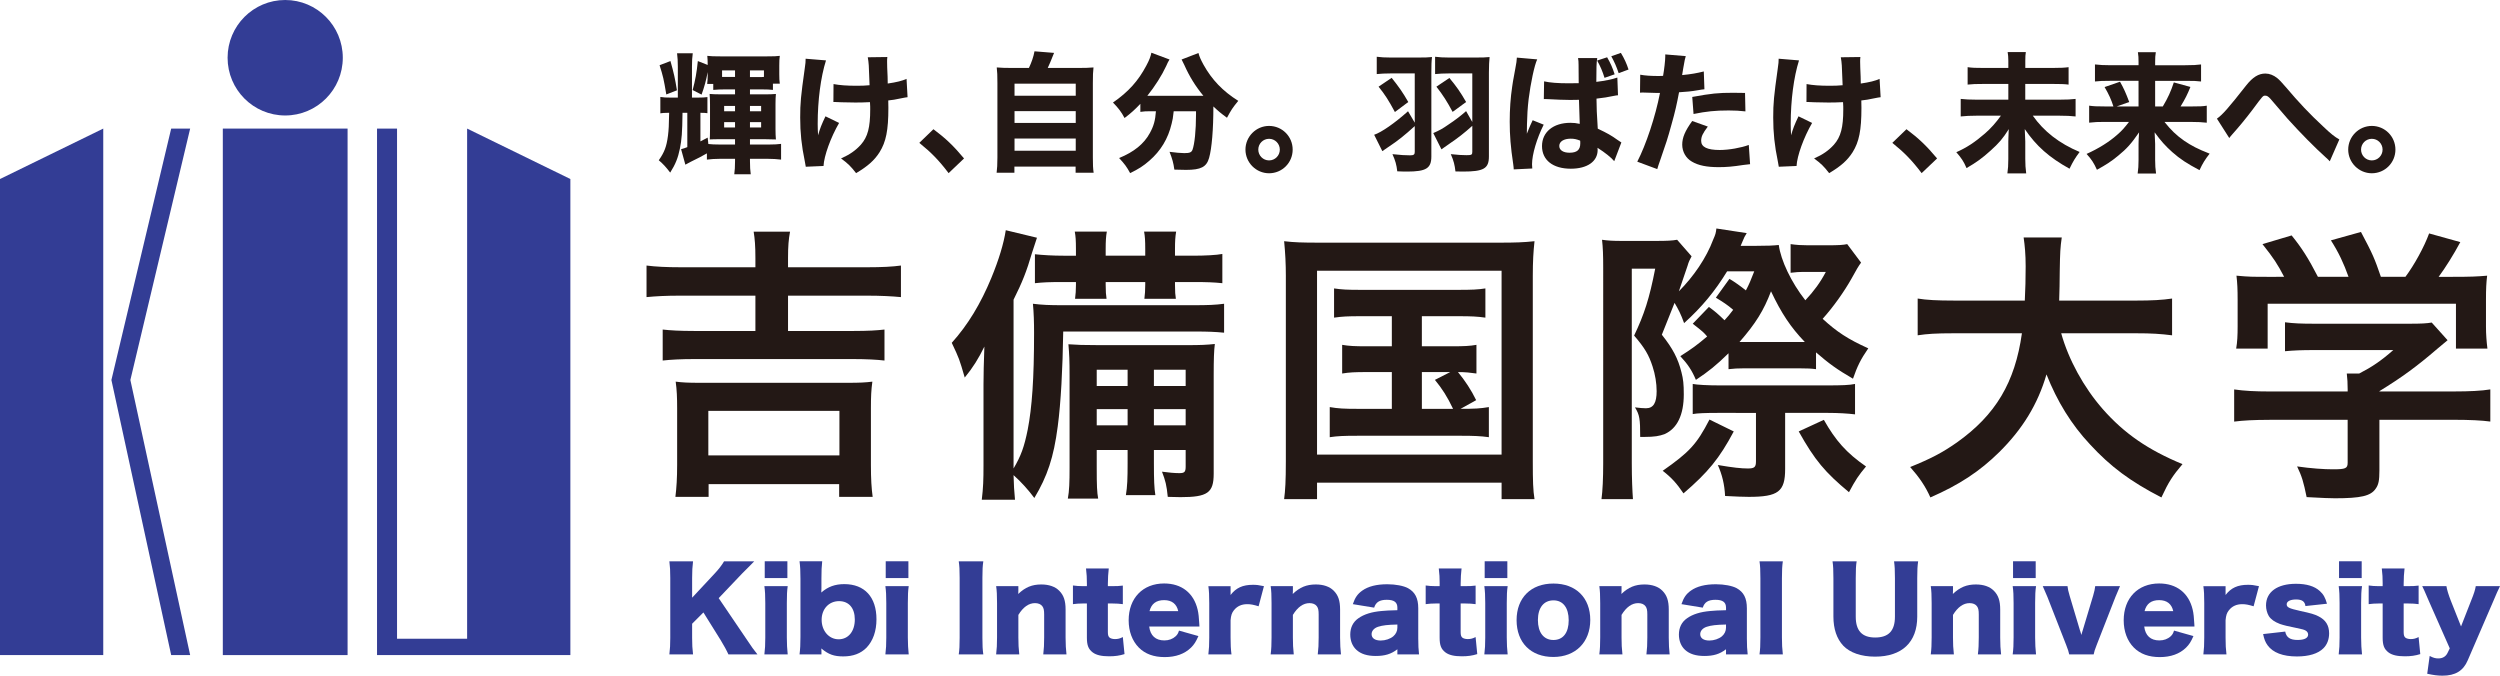 <?xml version="1.0" encoding="utf-8"?>
<!-- Generator: Adobe Illustrator 16.0.0, SVG Export Plug-In . SVG Version: 6.00 Build 0)  -->
<!DOCTYPE svg PUBLIC "-//W3C//DTD SVG 1.1//EN" "http://www.w3.org/Graphics/SVG/1.1/DTD/svg11.dtd">
<svg version="1.1" id="レイヤー_1" xmlns="http://www.w3.org/2000/svg" xmlns:xlink="http://www.w3.org/1999/xlink" x="0px"
	 y="0px" width="222px" height="60px" viewBox="0 0 222 60" style="enable-background:new 0 0 222 60;" xml:space="preserve">
<style type="text/css">
<![CDATA[
	.st0{fill:#231815;}
	.st1{fill:#333D95;}
]]>
</style>
<g>
	<polygon class="st1" points="0,15.897 0,58.171 9.169,58.171 9.169,11.418 	"/>
	<rect x="19.786" y="11.418" class="st1" width="11.079" height="46.754"/>
	<polygon class="st1" points="9.893,33.744 11.577,33.744 16.886,11.418 15.201,11.418 	"/>
	<polygon class="st1" points="9.893,33.744 11.577,33.744 16.886,58.172 15.201,58.172 	"/>
	<polygon class="st1" points="41.48,11.418 41.48,56.717 35.257,56.717 35.257,11.418 33.48,11.418 33.48,58.171 50.649,58.171 
		50.649,15.897 	"/>
	<g>
		<path class="st1" d="M30.44,5.127c0,2.832-2.29,5.127-5.115,5.127c-2.827,0-5.115-2.295-5.115-5.127
			C20.211,2.296,22.499,0,25.325,0C28.15,0.001,30.44,2.296,30.44,5.127"/>
		<path class="st0" d="M64.328,7.939c-0.289,0-0.668,0.012-0.991,0.045v-0.53h-0.54c0.033-0.254,0.045-0.461,0.045-0.75v-0.3
			c-0.138,0.738-0.3,1.327-0.542,1.997l-0.793-0.404c0.241-0.911,0.356-1.523,0.461-2.575l0.875,0.347
			c0-0.324-0.012-0.554-0.035-0.809c0.264,0.035,0.61,0.046,1.198,0.046h4.076c0.61,0,0.921-0.011,1.164-0.046
			C69.211,5.192,69.2,5.434,69.2,5.815v0.796c0,0.336,0.011,0.566,0.046,0.82h-0.61v0.553c-0.277-0.034-0.554-0.045-0.956-0.045
			h-1.083v0.44h1.37c0.403,0,0.656-0.014,0.933-0.035c-0.023,0.231-0.035,0.495-0.035,0.876v2.242c0,0.346,0.012,0.669,0.035,0.922
			c-0.404-0.01-0.61-0.021-0.933-0.021h-1.37v0.473h1.658c0.449,0,0.864-0.023,1.105-0.059v1.397
			c-0.368-0.046-0.748-0.069-1.116-0.069h-1.647v0.219c0,0.451,0.024,0.865,0.069,1.154h-1.463c0.046-0.289,0.068-0.716,0.068-1.154
			v-0.219h-1.393c-0.379,0-0.748,0.023-1.105,0.069v-0.555c-0.566,0.323-0.669,0.37-1.44,0.751
			c-0.138,0.079-0.265,0.138-0.473,0.254l-0.379-1.376c0.243-0.068,0.323-0.09,0.553-0.183v-3.049h-0.426
			c-0.023,1.778-0.07,2.366-0.232,3.176c-0.172,0.844-0.39,1.387-0.863,2.136c-0.357-0.474-0.622-0.763-1.013-1.097
			c0.495-0.705,0.69-1.201,0.817-2.183c0.068-0.565,0.081-0.876,0.104-2.032c-0.462,0.012-0.6,0.012-0.782,0.047V8.609
			c0.264,0.046,0.528,0.058,0.921,0.058h0.632V5.929c0-0.438-0.021-0.865-0.069-1.2h1.394c-0.047,0.312-0.07,0.729-0.07,1.189v2.748
			h0.531c0.392,0,0.599-0.012,0.841-0.046v1.431c-0.174-0.022-0.3-0.034-0.622-0.034v2.539c0.195-0.092,0.299-0.148,0.645-0.336
			l0.058,0.567c0.276,0.032,0.575,0.046,0.978,0.046h1.393V12.36h-1.324c-0.483,0-0.692,0.012-0.921,0.021
			c0.011-0.242,0.023-0.402,0.023-0.922V9.276c0-0.426-0.013-0.656-0.036-0.934c0.278,0.021,0.508,0.035,0.934,0.035h1.324v-0.44
			L64.328,7.939L64.328,7.939z M59.536,5.421c0.3,1.062,0.405,1.535,0.577,2.598l-0.945,0.369c-0.24-1.421-0.276-1.571-0.597-2.597
			L59.536,5.421z M65.271,6.402V6.253H64.12V6.83h1.151V6.402z M64.304,9.878h0.967V9.405h-0.967V9.878z M64.304,11.319h0.967
			v-0.471h-0.967V11.319z M67.839,6.253h-1.243v0.149v0.439h1.059l0.183-0.012L67.839,6.253L67.839,6.253z M66.597,9.878h0.991
			V9.405h-0.991V9.878z M66.597,11.319h0.991v-0.471h-0.991V11.319z"/>
		<path class="st0" d="M73.348,5.363c-0.471,1.5-0.737,3.556-0.737,5.636c0,0.299,0.013,0.727,0.036,1.014
			c0.149-0.554,0.311-0.968,0.655-1.684l1.21,0.588c-0.749,1.293-1.336,2.921-1.383,3.822l-1.576,0.068
			c-0.025-0.172-0.036-0.24-0.082-0.459c-0.299-1.445-0.414-2.555-0.414-3.916c0-1.271,0.056-1.882,0.403-4.343
			c0.068-0.46,0.08-0.599,0.08-0.875L73.348,5.363z M74.017,7.465c0.553,0.103,1.176,0.151,2.073,0.151
			c0.414,0,0.783-0.013,1.128-0.048C77.15,5.64,77.15,5.64,77.058,5.086l1.738-0.023c-0.022,0.198-0.022,0.266-0.022,0.417
			c0,0.139,0,0.139,0.01,0.531c0.023,0.381,0.023,0.381,0.035,0.797c0,0.252,0,0.358,0.011,0.61
			c0.783-0.114,1.291-0.241,1.671-0.415l0.091,1.628c-0.196,0.024-0.196,0.024-0.656,0.115c-0.46,0.094-0.611,0.128-1.059,0.173
			c0.011,0.22,0.011,0.44,0.011,0.659c0,1.987-0.207,3.015-0.782,3.937c-0.461,0.729-1.071,1.26-2.085,1.859
			c-0.484-0.623-0.714-0.844-1.336-1.305c0.783-0.346,1.3-0.715,1.762-1.225c0.61-0.693,0.828-1.523,0.828-3.14
			c0-0.196,0-0.288-0.022-0.634c-0.494,0.024-0.819,0.034-1.291,0.034c-0.448,0-0.828-0.011-1.243-0.023
			c-0.369-0.024-0.415-0.024-0.553-0.024h-0.161L74.017,7.465z"/>
		<path class="st0" d="M82.889,11.474c1.094,0.818,1.785,1.478,2.718,2.596l-1.371,1.305c-0.853-1.13-1.531-1.824-2.602-2.689
			L82.889,11.474z"/>
		<path class="st0" d="M91.367,6.035c0.242-0.509,0.415-1.017,0.496-1.479l1.739,0.14c-0.299,0.749-0.403,1.004-0.563,1.339h2.637
			c0.668,0,1.024-0.013,1.428-0.046c-0.046,0.38-0.058,0.691-0.058,1.396v6.604c0,0.658,0.013,0.957,0.069,1.35h-1.601v-0.542
			h-5.435v0.542H88.5c0.046-0.322,0.07-0.771,0.07-1.338V7.385c0-0.681-0.013-1.005-0.059-1.396c0.392,0.033,0.76,0.046,1.429,0.046
			H91.367z M90.09,8.504h5.436V7.43H90.09V8.504z M90.09,10.918h5.436V9.867H90.09V10.918z M90.09,13.388h5.436v-1.084H90.09V13.388
			z"/>
		<path class="st0" d="M102.138,9.878c-0.344,0-0.598,0.011-0.874,0.057V9.22c-0.472,0.495-0.806,0.809-1.405,1.26
			c-0.276-0.533-0.553-0.891-1.026-1.375c1.372-0.946,2.246-1.927,2.961-3.279c0.264-0.494,0.379-0.796,0.449-1.144l1.611,0.602
			c-0.115,0.184-0.172,0.289-0.3,0.588c-0.38,0.821-1.001,1.802-1.669,2.634h0.266h4.399h0.31c-0.701-0.844-1.243-1.722-1.693-2.737
			c-0.058-0.128-0.172-0.348-0.241-0.485l1.497-0.577c0.081,0.311,0.186,0.556,0.449,1.039c0.738,1.328,1.704,2.343,3.087,3.21
			c-0.519,0.634-0.622,0.796-1.002,1.501c-0.565-0.414-0.796-0.612-1.208-1.004c0,2.031-0.138,3.717-0.381,4.57
			c-0.23,0.808-0.726,1.062-2.05,1.062c-0.196,0-0.265,0-1.035-0.023c-0.081-0.6-0.173-0.924-0.427-1.58
			c0.506,0.068,1.015,0.115,1.303,0.115c0.495,0,0.645-0.068,0.737-0.301c0.183-0.498,0.311-1.709,0.311-3.128v-0.29h-1.982
			c-0.069,0.634-0.092,0.75-0.184,1.107c-0.312,1.328-0.968,2.412-1.981,3.289c-0.529,0.463-0.944,0.729-1.705,1.098
			c-0.288-0.543-0.495-0.82-0.978-1.338c1.324-0.542,2.211-1.26,2.729-2.217c0.345-0.623,0.484-1.131,0.541-1.938L102.138,9.878
			L102.138,9.878z"/>
		<path class="st0" d="M114.789,13.285c0,1.165-0.934,2.101-2.096,2.101c-1.152,0-2.096-0.947-2.096-2.101
			c0-1.154,0.944-2.103,2.096-2.103C113.855,11.183,114.789,12.12,114.789,13.285 M111.736,13.285c0,0.53,0.428,0.959,0.957,0.959
			s0.955-0.429,0.955-0.959s-0.426-0.959-0.955-0.959C112.163,12.326,111.736,12.753,111.736,13.285"/>
		<path class="st0" d="M125.629,6.519h-2.118c-0.519,0-0.911,0.024-1.256,0.059V5.04c0.334,0.047,0.749,0.071,1.302,0.071h2.221
			c0.738,0,1.096-0.012,1.384-0.046c-0.047,0.369-0.058,0.762-0.058,1.372v7.458c0,1.051-0.461,1.34-2.153,1.34
			c-0.185,0-0.357,0-0.874-0.022c-0.07-0.589-0.161-0.924-0.428-1.524c0.748,0.08,1.142,0.104,1.566,0.104
			c0.322,0,0.415-0.069,0.415-0.3v-2.297c-0.899,0.818-1.485,1.291-2.36,1.869c-0.312,0.207-0.369,0.252-0.519,0.357l-0.726-1.454
			c0.635-0.208,1.822-1.028,3.007-2.089l0.598,1.016L125.629,6.519L125.629,6.519z M123.579,6.912
			c0.655,0.82,1.002,1.317,1.476,2.147l-1.188,0.889c-0.552-1.027-0.863-1.523-1.45-2.251L123.579,6.912z M130.742,6.519h-2.049
			c-0.518,0-0.91,0.024-1.256,0.059V5.04c0.334,0.047,0.75,0.071,1.302,0.071h2.153c0.748,0,1.082-0.012,1.383-0.046
			c-0.034,0.357-0.06,0.773-0.06,1.372v7.458c0,1.074-0.461,1.34-2.313,1.34c-0.139,0-0.323,0-0.658-0.012
			c-0.069-0.589-0.149-0.924-0.413-1.535c0.631,0.069,1.036,0.092,1.381,0.092c0.461,0,0.528-0.035,0.528-0.288v-2.32
			c-0.699,0.634-1.299,1.097-2.049,1.604c-0.461,0.322-0.461,0.322-0.691,0.485l-0.725-1.444c0.529-0.23,0.818-0.381,1.358-0.762
			c0.656-0.438,1.072-0.762,1.556-1.188l0.551,0.97V6.519H130.742z M128.705,6.923c0.632,0.761,0.967,1.233,1.486,2.135
			l-1.199,0.878c-0.473-0.889-0.852-1.49-1.439-2.239L128.705,6.923z"/>
		<path class="st0" d="M136.505,5.272c-0.241,0.486-0.588,2.124-0.76,3.511c-0.091,0.75-0.138,1.558-0.149,2.241
			c0,0.218-0.012,0.666-0.012,0.853c0.254-0.624,0.333-0.832,0.518-1.201l0.979,0.394c-0.608,1.213-1.036,2.644-1.036,3.521
			c0,0.046,0.012,0.175,0.021,0.371l-1.646,0.079c-0.01-0.15-0.01-0.219-0.045-0.46c-0.23-1.536-0.312-2.552-0.312-3.787
			c0-1.087,0.071-2.113,0.22-3.105c0.047-0.348,0.047-0.348,0.276-1.594c0.094-0.473,0.127-0.728,0.139-0.981L136.505,5.272z
			 M137.116,7.224c0.506,0.115,1.21,0.172,2.153,0.172c0.321,0,0.529,0,0.92-0.01c0-0.855,0-0.855-0.012-1.628
			c0-0.22-0.012-0.463-0.046-0.602h1.705c-0.067,0.381-0.082,0.855-0.082,2.114c0.761-0.093,1.382-0.219,1.867-0.382l0.058,1.572
			c-0.139,0.011-0.162,0.011-0.449,0.069c-0.403,0.091-0.853,0.161-1.461,0.229c0.01,0.937,0.021,1.19,0.113,2.667
			c0.852,0.405,1.186,0.59,1.764,1.006c0.17,0.115,0.207,0.139,0.332,0.219l-0.634,1.662c-0.264-0.324-0.817-0.762-1.485-1.188
			c0.013,0.104,0.013,0.127,0.013,0.194c0,1.019-0.923,1.664-2.384,1.664c-1.59,0-2.557-0.764-2.557-2.01s1-2.066,2.521-2.066
			c0.312,0,0.507,0.024,0.83,0.093c-0.011-0.392-0.035-0.912-0.069-2.136c-0.333,0.012-0.529,0.012-0.783,0.012
			c-0.414,0-1.439-0.034-1.935-0.069c-0.185-0.012-0.185-0.012-0.334-0.012c-0.013,0-0.035,0-0.069,0.012L137.116,7.224z
			 M139.477,12.315c-0.61,0-1.014,0.252-1.014,0.645c0,0.37,0.346,0.602,0.909,0.602c0.668,0,0.956-0.256,0.956-0.834
			c0-0.103,0-0.242-0.014-0.242C139.982,12.358,139.787,12.315,139.477,12.315 M142.482,6.912c-0.174-0.566-0.369-1.027-0.656-1.536
			l0.886-0.289c0.3,0.519,0.483,0.924,0.668,1.512L142.482,6.912z M143.738,6.497c-0.184-0.556-0.381-1.006-0.656-1.501l0.852-0.301
			c0.301,0.497,0.508,0.946,0.68,1.479L143.738,6.497z"/>
		<path class="st0" d="M145.652,6.634c0.427,0.08,0.957,0.115,1.648,0.115c0.081,0,0.092,0,0.381-0.012
			c0.104-0.577,0.194-1.385,0.194-1.709V4.832l1.821,0.152c-0.082,0.275-0.082,0.275-0.231,1.118
			c-0.047,0.312-0.058,0.336-0.092,0.566c0.817-0.079,1.324-0.173,1.924-0.323l0.056,1.582c-0.217,0.022-0.217,0.022-0.631,0.093
			c-0.507,0.092-1.014,0.138-1.623,0.173c-0.186,0.992-0.347,1.732-0.67,2.863c-0.345,1.26-0.472,1.641-1.001,3.162
			c-0.114,0.324-0.208,0.59-0.264,0.799l-1.774-0.66c0.772-1.487,1.612-4.004,2.017-6.105h-0.324l-1.231-0.036
			c-0.082,0-0.115,0.012-0.22,0.012L145.652,6.634z M151.654,11.241c-0.463,0.613-0.59,0.89-0.59,1.271
			c0,0.542,0.533,0.808,1.648,0.808c0.807,0,1.912-0.197,2.58-0.449l0.116,1.709c-0.208,0.021-0.302,0.035-0.589,0.068
			c-0.955,0.149-1.529,0.195-2.198,0.195c-1.06,0-1.81-0.15-2.386-0.494c-0.528-0.302-0.853-0.878-0.853-1.5
			c0-0.625,0.242-1.214,0.888-2.104L151.654,11.241z M154.994,9.891c-0.555-0.058-0.889-0.082-1.486-0.082
			c-1.211,0-1.969,0.082-3.122,0.313l-0.114-1.513c1.715-0.312,2.291-0.37,3.627-0.37c0.287,0,0.334,0,1.06,0.014L154.994,9.891z"/>
		<path class="st0" d="M159.752,5.363c-0.47,1.5-0.736,3.556-0.736,5.636c0,0.299,0.012,0.727,0.035,1.014
			c0.149-0.554,0.311-0.968,0.656-1.684l1.209,0.588c-0.749,1.293-1.335,2.921-1.382,3.822l-1.577,0.068
			c-0.023-0.172-0.035-0.24-0.081-0.459c-0.299-1.445-0.414-2.555-0.414-3.916c0-1.271,0.058-1.882,0.403-4.343
			c0.068-0.46,0.08-0.599,0.08-0.875L159.752,5.363z M160.422,7.465c0.553,0.103,1.176,0.151,2.073,0.151
			c0.416,0,0.784-0.013,1.13-0.048c-0.07-1.928-0.07-1.928-0.162-2.482l1.739-0.023c-0.022,0.198-0.022,0.266-0.022,0.417
			c0,0.139,0,0.139,0.012,0.531c0.021,0.381,0.021,0.381,0.033,0.797c0,0.252,0,0.358,0.012,0.61
			c0.783-0.114,1.291-0.241,1.67-0.415l0.093,1.628c-0.196,0.024-0.196,0.024-0.657,0.115c-0.46,0.094-0.609,0.128-1.059,0.173
			c0.011,0.22,0.011,0.44,0.011,0.659c0,1.987-0.207,3.015-0.782,3.937c-0.462,0.729-1.07,1.26-2.086,1.859
			c-0.482-0.623-0.713-0.844-1.335-1.305c0.783-0.346,1.302-0.715,1.763-1.225c0.609-0.693,0.828-1.523,0.828-3.14
			c0-0.196,0-0.288-0.022-0.634c-0.494,0.024-0.817,0.034-1.29,0.034c-0.449,0-0.829-0.011-1.244-0.023
			c-0.368-0.024-0.415-0.024-0.552-0.024h-0.162L160.422,7.465z"/>
		<path class="st0" d="M169.294,11.474c1.093,0.818,1.784,1.478,2.72,2.596l-1.373,1.305c-0.853-1.13-1.531-1.824-2.603-2.689
			L169.294,11.474z"/>
		<path class="st0" d="M182.252,6.034c0.727,0,1.105-0.022,1.439-0.069v1.547c-0.347-0.046-0.727-0.058-1.418-0.058h-2.43v1.397
			h3.03c0.668,0,1.048-0.022,1.44-0.068v1.558c-0.393-0.047-0.854-0.068-1.44-0.068h-2.36c0.99,1.408,2.348,2.459,4.157,3.222
			c-0.403,0.543-0.565,0.808-0.897,1.487c-1.807-1.004-2.947-2.008-3.974-3.52c0.024,0.656,0.046,1.025,0.046,1.107v1.535
			c0,0.463,0.023,0.877,0.081,1.293h-1.67c0.058-0.379,0.082-0.75,0.082-1.28V12.56c0-0.07,0-0.197,0.011-0.382
			c0-0.069,0-0.163,0.01-0.255c0-0.208,0.013-0.264,0.024-0.46c-0.542,0.854-0.866,1.235-1.637,1.927
			c-0.713,0.647-1.254,1.039-2.118,1.536c-0.253-0.59-0.461-0.901-0.908-1.409c0.932-0.416,1.635-0.877,2.543-1.662
			c0.508-0.438,0.981-0.971,1.418-1.582h-2.152c-0.588,0-0.969,0.021-1.418,0.068V8.783c0.438,0.046,0.771,0.068,1.418,0.068h2.811
			V7.454h-2.167c-0.714,0-1.048,0.012-1.448,0.058V5.965c0.39,0.058,0.713,0.069,1.426,0.069h2.189V5.389
			c0-0.325-0.023-0.52-0.06-0.763h1.614c-0.037,0.243-0.047,0.393-0.047,0.774v0.634H182.252z"/>
		<path class="st0" d="M186.921,10.825c-0.601,0-0.944,0.012-1.405,0.068V9.383c0.392,0.057,0.691,0.069,1.395,0.069h0.76
			c-0.186-0.59-0.427-1.12-0.784-1.721l1.37-0.474c0.335,0.589,0.53,1.029,0.817,1.801l-1.105,0.393h1.933V7.178h-2.565
			c-0.589,0-0.91,0.011-1.304,0.058V5.722c0.414,0.047,0.783,0.07,1.395,0.07h2.475v-0.3c0-0.347-0.01-0.555-0.057-0.854h1.59
			c-0.047,0.276-0.059,0.496-0.059,0.867v0.288h2.673c0.666,0,1.058-0.023,1.404-0.07v1.514c-0.356-0.047-0.681-0.058-1.302-0.058
			h-2.776v2.274h0.681c0.461-0.774,0.713-1.328,0.979-2.136l1.473,0.404c-0.264,0.659-0.459,1.05-0.874,1.732h0.979
			c0.703,0,1.025-0.011,1.348-0.069v1.512c-0.402-0.047-0.816-0.069-1.417-0.069h-2.338c0.553,0.704,1.06,1.19,1.737,1.664
			c0.66,0.448,1.211,0.739,2.271,1.153c-0.404,0.521-0.611,0.842-0.898,1.465c-1.117-0.588-1.728-0.99-2.42-1.603
			c-0.609-0.544-1.013-0.994-1.565-1.755c0.013,0.323,0.035,0.671,0.045,1.027v1.432c0,0.439,0.024,0.795,0.081,1.201h-1.634
			c0.057-0.381,0.079-0.717,0.079-1.201V12.8c0-0.184,0.013-0.633,0.048-1.049c-0.681,0.992-1.095,1.454-1.845,2.066
			c-0.574,0.483-1.094,0.819-1.898,1.26c-0.275-0.613-0.482-0.926-0.92-1.409c1.058-0.474,2.003-1.063,2.717-1.697
			c0.391-0.335,0.68-0.659,1.048-1.144h-2.13L186.921,10.825L186.921,10.825z"/>
		<path class="st0" d="M196.863,10.537c0.518-0.37,1.002-0.924,2.602-2.956c0.575-0.726,1.094-1.05,1.694-1.05
			c0.368,0,0.726,0.138,1.059,0.404c0.173,0.138,0.427,0.403,0.75,0.785c1.185,1.398,2.108,2.379,3.339,3.521
			c0.668,0.637,1.016,0.912,1.426,1.142l-0.85,1.94c-0.128-0.139-0.173-0.186-0.381-0.37c-0.956-0.854-2.234-2.158-3.352-3.394
			c-0.254-0.289-0.254-0.289-1.035-1.202c-0.129-0.149-0.129-0.149-0.485-0.566c-0.207-0.228-0.321-0.298-0.481-0.298
			c-0.198,0-0.198,0-1.131,1.258c-0.539,0.715-1.174,1.489-1.773,2.158c-0.137,0.151-0.172,0.196-0.287,0.347L196.863,10.537z"/>
		<path class="st0" d="M212.714,13.285c0,1.165-0.934,2.101-2.096,2.101c-1.152,0-2.097-0.947-2.097-2.101
			c0-1.154,0.943-2.103,2.097-2.103C211.781,11.183,212.714,12.12,212.714,13.285 M209.662,13.285c0,0.53,0.426,0.959,0.956,0.959
			s0.955-0.429,0.955-0.959s-0.425-0.959-0.955-0.959S209.662,12.753,209.662,13.285"/>
		<path class="st0" d="M67.08,22.912c0-1.079-0.052-1.696-0.155-2.341h3.231c-0.128,0.695-0.179,1.285-0.179,2.341v0.821h7.001
			c1.359,0,2.282-0.051,3.025-0.153v2.803c-0.819-0.078-1.796-0.129-3.025-0.129h-7.001v3.136h5.821
			c1.283,0,2.103-0.051,2.744-0.127v2.752c-0.667-0.08-1.641-0.13-2.744-0.13H61.617c-1.154,0-2.051,0.05-2.77,0.13v-2.752
			c0.667,0.076,1.513,0.127,2.77,0.127h5.463v-3.136h-6.643c-1.358,0-2.206,0.052-3.025,0.129V23.58
			c0.794,0.103,1.77,0.153,3.051,0.153h6.617V22.912z M59.976,44.121c0.102-0.824,0.154-1.698,0.154-2.828v-5.038
			c0-0.952-0.027-1.62-0.129-2.365c0.588,0.076,1.103,0.103,2.128,0.103h13.182c1.026,0,1.539-0.026,2.155-0.103
			c-0.103,0.745-0.129,1.338-0.129,2.365v5.038c0,1.233,0.052,2.082,0.155,2.828h-2.975V42.99H62.924v1.131H59.976z M62.9,40.442
			h11.641v-3.957H62.9V40.442z"/>
		<path class="st0" d="M94.414,29.44c-0.052,3.343-0.205,6.299-0.488,8.432c-0.359,2.752-0.923,4.424-2.077,6.35
			c-0.511-0.693-1.153-1.414-1.846-2.031c0.026,0.951,0.051,1.338,0.129,2.185h-2.95c0.129-1.08,0.153-1.748,0.153-3.06v-7.172
			c0-0.977,0.026-1.85,0.078-3.367c-0.513,1.054-1.025,1.877-1.744,2.75c-0.487-1.67-0.487-1.67-1.153-3.084
			c1.435-1.594,2.565-3.469,3.513-5.758c0.668-1.621,1.103-3.061,1.284-4.242l2.769,0.668c-0.129,0.387-0.258,0.798-0.438,1.336
			c-0.486,1.673-0.871,2.623-1.64,4.166v14.988c0.667-1.13,0.95-1.928,1.256-3.445c0.384-1.979,0.565-4.524,0.565-8.588
			c0-0.975-0.024-1.773-0.102-2.594c0.821,0.103,1.436,0.129,2.693,0.129h11.488c1.41,0,2.026-0.026,2.795-0.129v2.57
			c-0.744-0.077-1.512-0.104-2.487-0.104H94.414L94.414,29.44z M95.543,22.112c0-0.771-0.026-1.131-0.103-1.543h2.847
			c-0.077,0.412-0.103,0.85-0.103,1.543v0.594h3.513v-0.594c0-0.771-0.026-1.131-0.102-1.543h2.846
			c-0.076,0.438-0.102,0.85-0.102,1.543v0.594h1.616c1.051,0,2.076-0.053,2.589-0.154v2.596c-0.743-0.078-1.359-0.103-2.589-0.103
			h-1.616v0.256c0,0.617,0.026,0.901,0.078,1.235h-2.796c0.05-0.387,0.076-0.771,0.076-1.26v-0.23h-3.513v0.23
			c0,0.642,0.027,0.898,0.078,1.26h-2.797c0.053-0.412,0.079-0.771,0.079-1.235v-0.256h-1.078c-1.358,0-1.821,0.024-2.565,0.103
			v-2.571c0.719,0.077,1.591,0.13,2.565,0.13h1.078L95.543,22.112L95.543,22.112z M97.389,39.956v1.543
			c0,1.671,0.025,2.186,0.128,2.777h-2.693c0.129-0.695,0.154-1.441,0.154-2.777v-8.124c0-1.39-0.026-1.931-0.103-2.804
			c0.769,0.053,1.282,0.078,2.719,0.078h7.796c1.23,0,1.769-0.025,2.487-0.103c-0.076,0.593-0.101,1.363-0.101,2.751v8.768
			c0,1.694-0.539,2.082-2.95,2.082c-0.205,0-0.205,0-1.128-0.025c-0.102-1.03-0.206-1.439-0.513-2.236
			c0.589,0.077,1.103,0.129,1.538,0.129c0.462,0,0.564-0.103,0.564-0.591v-1.466h-2.82v1.184c0,1.49,0.027,2.184,0.129,2.827h-2.617
			c0.129-0.771,0.153-1.491,0.153-2.827v-1.184h-2.743V39.956L97.389,39.956z M100.132,32.834h-2.743v1.44h2.743V32.834z
			 M100.132,36.33h-2.743v1.44h2.743V36.33z M105.287,32.834h-2.82v1.44h2.82V32.834z M105.287,36.33h-2.82v1.44h2.82V36.33z"/>
		<path class="st0" d="M114.184,24.528c0-1.104-0.051-2.055-0.153-3.109c0.845,0.104,1.643,0.129,3.026,0.129h16.182
			c1.257,0,2.078-0.025,3.025-0.129c-0.102,0.951-0.152,1.801-0.152,3.084v16.505c0,1.697,0.024,2.521,0.152,3.315h-2.923v-1.465
			h-16.388v1.465h-2.923c0.103-0.77,0.153-1.619,0.153-3.342V24.528z M116.953,40.368h16.387V24.042h-16.387V40.368L116.953,40.368z
			 M120.798,28.079c-1.126,0-1.614,0.025-2.333,0.128v-2.595c0.694,0.102,1.18,0.127,2.333,0.127h8.722
			c1.153,0,1.744-0.025,2.383-0.127v2.595c-0.719-0.103-1.229-0.128-2.383-0.128h-3.259v2.672h2.642
			c1.129,0,1.615-0.025,2.205-0.129v2.546c-0.539-0.076-0.973-0.128-1.64-0.128c0.613,0.745,1.179,1.594,1.614,2.494l-1.385,0.771
			c1.258,0,1.744-0.027,2.514-0.156v2.674c-0.718-0.104-1.411-0.127-2.409-0.127h-9.284c-1.18,0-1.744,0.023-2.437,0.127v-2.674
			c0.743,0.129,1.282,0.156,2.437,0.156h3.077V33.04h-2.206c-1.076,0-1.563,0.023-2.205,0.128v-2.546
			c0.615,0.104,1.077,0.129,2.205,0.129h2.206V28.08L120.798,28.079L120.798,28.079z M126.262,36.306h2.77
			c-0.512-1.08-0.975-1.8-1.613-2.572l1.357-0.693h-2.514V36.306z"/>
		<path class="st0" d="M151.752,27.255c0.589,0.438,0.77,0.591,1.385,1.184c0.307-0.334,0.437-0.49,0.77-0.928
			c-0.538-0.461-0.872-0.668-1.538-1.078l1.205-1.672c0.513,0.309,0.946,0.617,1.461,1.027c0.309-0.59,0.411-0.846,0.743-1.696
			h-2.409c-1.103,1.798-2.232,3.162-3.821,4.601c-0.283-0.797-0.513-1.233-0.847-1.799l-1.13,2.828
			c0.976,1.234,1.436,2.108,1.744,3.342c0.155,0.592,0.205,1.055,0.205,1.955c0,1.825-0.59,3.032-1.691,3.522
			c-0.463,0.179-0.926,0.257-1.796,0.257h-0.384c0-1.619-0.053-1.953-0.463-2.623c0.488,0.053,0.693,0.078,0.976,0.078
			c0.666,0,0.948-0.488,0.948-1.518c0-0.693-0.129-1.491-0.36-2.187c-0.333-1.028-0.69-1.646-1.64-2.75
			c0.896-1.877,1.357-3.291,1.871-5.938h-2.078v17.276c0,1.363,0.051,2.468,0.103,3.188h-2.794c0.102-0.746,0.152-1.876,0.152-3.188
			V23.785c0-1.156-0.024-1.775-0.103-2.494c0.513,0.078,1,0.103,1.718,0.103h3.104c0.924,0,1.41-0.024,1.846-0.103l1.284,1.468
			c-0.18,0.333-0.256,0.488-0.36,0.848c-0.154,0.461-0.486,1.412-0.77,2.262c1.307-1.311,2.438-2.956,3.053-4.602
			c0.204-0.463,0.231-0.565,0.28-0.978l2.694,0.412c-0.205,0.333-0.205,0.333-0.387,0.771c-0.025,0.051-0.025,0.051-0.152,0.36
			h1.281c1.129,0,1.615-0.027,2.104-0.078c0.18,1.363,1.104,3.317,2.359,4.911c0.77-0.823,1.334-1.594,1.819-2.52h-2.026
			c-0.306,0-0.666,0.023-1.102,0.078v-2.546c0.512,0.077,1,0.104,1.539,0.104h1.768c0.898,0,1.385-0.026,1.719-0.104l1.231,1.644
			c-0.231,0.31-0.411,0.619-0.847,1.416c-0.666,1.182-1.616,2.519-2.564,3.574c1.258,1.155,2.23,1.799,4.051,2.621
			c-0.69,1.002-0.974,1.594-1.358,2.698c-1.41-0.821-2.129-1.336-3.282-2.339v1.492c-0.386-0.053-0.744-0.077-1.564-0.077h-4.771
			c-0.564,0-1,0.024-1.435,0.077V31.37c-1.103,1.079-1.743,1.593-2.897,2.363c-0.357-0.849-0.718-1.387-1.384-2.106
			c1.05-0.669,1.437-0.951,2.384-1.748c-0.307-0.36-0.385-0.437-1.281-1.132L151.752,27.255z M153.957,38.312
			c-1.283,2.414-2.283,3.623-4.463,5.5c-0.614-0.9-1.053-1.389-1.846-2.006c2.386-1.67,3.024-2.365,4.154-4.55L153.957,38.312z
			 M152.57,36.665c-1.075,0-1.87,0.027-2.256,0.104v-2.674c0.386,0.077,1.36,0.129,2.386,0.129h9.59c1.231,0,1.95-0.025,2.437-0.129
			v2.7c-0.642-0.078-1.487-0.13-2.41-0.13h-3.797v4.986c0,2.007-0.613,2.47-3.229,2.47c-0.437,0-1.154-0.027-2.103-0.078
			c-0.052-1.028-0.258-1.876-0.643-2.75c1.361,0.231,2.078,0.308,2.668,0.308s0.717-0.127,0.717-0.641v-4.294L152.57,36.665
			L152.57,36.665z M160.266,30.367c-1.257-1.312-2.078-2.548-3-4.499c-0.643,1.695-1.358,2.853-2.796,4.499h0.616h4.641H160.266z
			 M161.958,37.282c1.05,1.851,1.999,2.931,3.745,4.14c-0.667,0.796-0.926,1.183-1.514,2.286c-2.129-1.773-3.025-2.828-4.463-5.396
			L161.958,37.282z"/>
		<path class="st0" d="M183.035,29.595c0.641,2.314,2,4.809,3.693,6.735c1.897,2.159,4.027,3.626,7.078,4.885
			c-0.871,1.029-1.23,1.569-1.873,2.957c-2.742-1.413-4.513-2.726-6.334-4.704c-1.666-1.773-2.923-3.83-3.871-6.222
			c-0.769,2.647-2.129,4.858-4.182,6.889c-1.742,1.724-3.589,2.933-6.129,4.036c-0.434-0.977-0.973-1.773-1.794-2.699
			c1.845-0.744,2.872-1.285,4.153-2.184c3.436-2.442,5.156-5.323,5.771-9.693h-6.052c-1.616,0-2.361,0.053-3.205,0.18v-3.264
			c0.795,0.129,1.718,0.18,3.23,0.18h6.283c0.051-1.285,0.076-1.696,0.076-3.033c0-1.08-0.076-1.853-0.18-2.571h3.385
			c-0.127,0.899-0.152,1.285-0.179,3.008c0,1.056-0.026,1.646-0.05,2.597h6.795c1.461,0,2.359-0.053,3.231-0.181v3.265
			c-1.026-0.129-1.795-0.181-3.206-0.181L183.035,29.595L183.035,29.595z"/>
		<path class="st0" d="M201.523,37.282c-1.334,0-2.334,0.052-3.129,0.156v-2.857c0.871,0.129,1.897,0.181,3.103,0.181h6.976v-0.181
			c0-0.512-0.024-0.975-0.078-1.413h1.104c1.104-0.565,1.947-1.13,3.025-2.082h-7.051c-1.052,0-1.744,0.026-2.565,0.101v-2.569
			c0.77,0.103,1.487,0.128,2.59,0.128h8.489c1,0,1.488-0.025,1.949-0.104l1.409,1.569c-0.436,0.358-0.436,0.358-0.922,0.771
			c-1.821,1.566-3.129,2.521-5.131,3.752v0.026h6.694c1.257,0,2.385-0.052,3.154-0.181v2.855c-0.742-0.104-1.846-0.156-3.18-0.156
			h-6.669v4.5c0,0.897-0.076,1.26-0.333,1.619c-0.436,0.644-1.307,0.85-3.617,0.85c-0.332,0-1.178-0.025-2.512-0.104
			c-0.281-1.361-0.409-1.802-0.846-2.725c1.231,0.18,2.386,0.256,3.181,0.256c1.129,0,1.308-0.076,1.308-0.591V37.28h-6.949V37.282z
			 M202.831,24.582c-0.589-1.131-0.923-1.646-1.924-2.904l2.59-0.772c0.897,1.105,1.487,2.031,2.334,3.676h2.718
			c-0.435-1.209-0.846-2.107-1.564-3.239l2.668-0.745c1.052,1.979,1.203,2.34,1.769,3.985h2.179
			c0.771-1.029,1.666-2.647,2.104-3.854l2.77,0.771c-0.59,1.104-1.334,2.288-1.924,3.084h1.153c1.743,0,2.231-0.026,3.153-0.103
			c-0.076,0.642-0.103,1.155-0.103,2.133v2.392c0,0.692,0.052,1.336,0.129,1.953h-2.795v-3.985h-16.721v3.985h-2.796
			c0.104-0.591,0.13-1.183,0.13-1.981v-2.363c0-0.926-0.026-1.467-0.103-2.135c1.154,0.104,1.308,0.104,3.025,0.104L202.831,24.582
			L202.831,24.582z"/>
		<path class="st1" d="M66.212,56.642c0.584,0.875,0.714,1.053,1.051,1.471h-2.578c-0.139-0.318-0.426-0.844-0.685-1.262
			l-1.537-2.466l-1.002,1.003v1.254c0,0.615,0.022,0.942,0.081,1.471H59.44c0.06-0.506,0.08-0.875,0.08-1.471v-5.326
			c0-0.605-0.02-0.994-0.08-1.471h2.102c-0.059,0.516-0.081,0.844-0.081,1.471v1.759l1.974-2.116
			c0.386-0.409,0.644-0.745,0.863-1.113h2.676c-0.179,0.178-0.248,0.258-0.387,0.396c-0.516,0.516-0.516,0.516-0.695,0.695
			l-2.072,2.178L66.212,56.642z"/>
		<path class="st1" d="M69.948,52.051c-0.058,0.407-0.077,0.804-0.077,1.498v3.062c0,0.537,0.028,1.074,0.077,1.5h-2.071
			c0.059-0.486,0.08-0.863,0.08-1.5v-3.062c0-0.646-0.02-1.052-0.08-1.498H69.948z M69.92,51.334h-2.012v-1.491h2.012V51.334z"/>
		<path class="st1" d="M70.999,58.11c0.06-0.477,0.081-0.893,0.081-1.56v-5.147c0-0.726-0.021-1.082-0.081-1.56h2.012
			c-0.049,0.478-0.068,0.835-0.068,1.56v0.836c0,0.147,0,0.238-0.011,0.378c0.585-0.517,1.219-0.747,2.042-0.747
			c1.806,0,2.856,1.152,2.856,3.119c0,1.064-0.308,1.918-0.883,2.525c-0.515,0.518-1.188,0.775-2.062,0.775
			c-0.822,0-1.308-0.168-1.952-0.707c0,0.031,0.011,0.16,0.011,0.21v0.317H70.999z M74.508,53.381c-0.901,0-1.546,0.695-1.546,1.659
			c0,0.984,0.655,1.729,1.507,1.729c0.863,0,1.438-0.703,1.438-1.758C75.907,53.997,75.381,53.381,74.508,53.381"/>
		<path class="st1" d="M80.694,52.051c-0.059,0.407-0.078,0.804-0.078,1.498v3.062c0,0.537,0.03,1.074,0.078,1.5h-2.072
			c0.06-0.486,0.08-0.863,0.08-1.5v-3.062c0-0.646-0.02-1.052-0.08-1.498H80.694z M80.666,51.334h-2.014v-1.491h2.014V51.334z"/>
		<path class="st1" d="M87.318,49.844c-0.059,0.407-0.08,0.744-0.08,1.47v5.326c0,0.688,0.02,1.053,0.08,1.471h-2.182
			c0.06-0.387,0.08-0.805,0.08-1.471v-5.326c0-0.744-0.02-1.033-0.08-1.47H87.318z"/>
		<path class="st1" d="M88.457,58.11c0.059-0.467,0.08-0.883,0.08-1.5v-3.062c0-0.687-0.02-1.101-0.08-1.5h1.973v0.417
			c0,0.061-0.01,0.209-0.01,0.279c0.624-0.598,1.23-0.844,2.042-0.844c0.684,0,1.23,0.188,1.596,0.556
			c0.397,0.397,0.566,0.883,0.566,1.669v2.494c0,0.576,0.03,1.072,0.079,1.49h-2.061c0.059-0.478,0.079-0.895,0.079-1.502v-2.037
			c0-0.396-0.041-0.566-0.158-0.733c-0.13-0.18-0.357-0.28-0.655-0.28c-0.554,0-1.051,0.348-1.477,1.045v2.006
			c0,0.567,0.02,0.985,0.079,1.502H88.457L88.457,58.11z"/>
		<path class="st1" d="M96.517,51.842c0-0.498-0.019-0.894-0.079-1.362h2.021c-0.048,0.41-0.08,0.887-0.08,1.362v0.208h0.358
			c0.437,0,0.665-0.009,0.971-0.05v1.649c-0.296-0.039-0.555-0.059-0.912-0.059h-0.417v2.543c0,0.279,0.051,0.418,0.18,0.508
			c0.109,0.068,0.269,0.109,0.456,0.109c0.257,0,0.446-0.051,0.693-0.18l0.149,1.513c-0.445,0.14-0.833,0.196-1.367,0.196
			c-0.676,0-1.141-0.107-1.459-0.346c-0.376-0.289-0.515-0.627-0.515-1.303v-3.04H96.14c-0.317,0-0.575,0.019-0.863,0.058v-1.658
			c0.288,0.039,0.535,0.06,0.883,0.06h0.356L96.517,51.842L96.517,51.842z"/>
		<path class="st1" d="M102.049,55.637c0.098,0.806,0.565,1.233,1.348,1.233c0.395,0,0.743-0.129,1-0.368
			c0.149-0.14,0.219-0.248,0.298-0.505l1.725,0.486c-0.228,0.516-0.378,0.746-0.654,1.022c-0.566,0.558-1.359,0.845-2.339,0.845
			c-0.973,0-1.736-0.279-2.3-0.845c-0.585-0.595-0.902-1.44-0.902-2.424c0-1.967,1.258-3.269,3.151-3.269
			c1.547,0,2.627,0.844,2.974,2.324c0.079,0.319,0.118,0.734,0.149,1.301c0,0.041,0,0.101,0.01,0.199L102.049,55.637L102.049,55.637
			z M104.626,54.267c-0.139-0.637-0.566-0.975-1.25-0.975c-0.703,0-1.13,0.318-1.299,0.975H104.626z"/>
		<path class="st1" d="M111.764,53.838c-0.457-0.139-0.704-0.188-1.012-0.188c-0.505,0-0.891,0.181-1.179,0.537
			c-0.188,0.238-0.258,0.448-0.298,0.885v1.549c0,0.637,0.02,1.015,0.08,1.49h-2.053c0.059-0.496,0.079-0.854,0.079-1.5V53.55
			c0-0.725-0.021-1.07-0.079-1.498h1.973v0.784c0.485-0.635,1.08-0.905,1.983-0.905c0.316,0,0.516,0.021,0.98,0.121L111.764,53.838z
			"/>
		<path class="st1" d="M112.835,58.11c0.06-0.467,0.078-0.883,0.078-1.5v-3.062c0-0.687-0.019-1.101-0.078-1.5h1.974v0.417
			c0,0.061-0.012,0.209-0.012,0.279c0.624-0.598,1.23-0.844,2.043-0.844c0.684,0,1.229,0.188,1.596,0.556
			c0.396,0.397,0.564,0.883,0.564,1.669v2.494c0,0.576,0.03,1.072,0.079,1.49h-2.062c0.06-0.478,0.08-0.895,0.08-1.502v-2.037
			c0-0.396-0.041-0.566-0.158-0.733c-0.129-0.18-0.357-0.28-0.654-0.28c-0.555,0-1.051,0.348-1.477,1.045v2.006
			c0,0.567,0.019,0.985,0.078,1.502H112.835L112.835,58.11z"/>
		<path class="st1" d="M124.087,53.959c0-0.478-0.289-0.697-0.94-0.697c-0.635,0-0.973,0.209-1.121,0.697l-1.894-0.31
			c0.198-0.586,0.416-0.903,0.832-1.2c0.536-0.38,1.269-0.567,2.231-0.567c0.732,0,1.447,0.139,1.832,0.346
			c0.637,0.351,0.914,0.896,0.914,1.791v2.683c0,0.604,0.02,0.964,0.069,1.409h-1.923v-0.455c-0.556,0.428-1.111,0.595-1.924,0.595
			c-0.754,0-1.319-0.179-1.714-0.545c-0.357-0.328-0.546-0.806-0.546-1.353c0-0.625,0.248-1.123,0.723-1.451
			c0.506-0.357,1.172-0.566,2.062-0.645c0.388-0.04,0.685-0.051,1.398-0.07L124.087,53.959L124.087,53.959z M124.087,55.458
			c-0.883,0.02-1.31,0.07-1.715,0.2c-0.356,0.118-0.574,0.366-0.574,0.655c0,0.356,0.297,0.566,0.812,0.566
			c0.406,0,0.853-0.15,1.119-0.379c0.229-0.198,0.358-0.467,0.358-0.764V55.458L124.087,55.458z"/>
		<path class="st1" d="M127.843,51.842c0-0.498-0.019-0.894-0.079-1.362h2.023c-0.049,0.41-0.08,0.887-0.08,1.362v0.208h0.357
			c0.436,0,0.662-0.009,0.971-0.05v1.649c-0.297-0.039-0.555-0.059-0.912-0.059h-0.417v2.543c0,0.279,0.049,0.418,0.177,0.508
			c0.109,0.068,0.268,0.109,0.456,0.109c0.259,0,0.447-0.051,0.694-0.18l0.148,1.513c-0.445,0.14-0.832,0.196-1.369,0.196
			c-0.674,0-1.139-0.107-1.457-0.346c-0.377-0.289-0.516-0.627-0.516-1.303v-3.04h-0.376c-0.317,0-0.575,0.019-0.862,0.058v-1.658
			c0.287,0.039,0.535,0.06,0.885,0.06h0.354v-0.209H127.843z"/>
		<path class="st1" d="M133.88,52.051c-0.06,0.407-0.079,0.804-0.079,1.498v3.062c0,0.537,0.029,1.074,0.079,1.5h-2.071
			c0.058-0.486,0.08-0.863,0.08-1.5v-3.062c0-0.646-0.022-1.052-0.08-1.498H133.88z M133.852,51.334h-2.013v-1.491h2.013V51.334z"/>
		<path class="st1" d="M134.673,55.069c0-1.985,1.271-3.25,3.272-3.25c2.001,0,3.271,1.266,3.271,3.232
			c0,1.977-1.308,3.288-3.28,3.288C135.943,58.34,134.673,57.067,134.673,55.069 M136.566,55.062c0,1.104,0.516,1.769,1.377,1.769
			c0.863,0,1.357-0.646,1.357-1.75c0-1.113-0.505-1.769-1.347-1.769C137.082,53.312,136.566,53.966,136.566,55.062"/>
		<path class="st1" d="M142.02,58.11c0.059-0.467,0.078-0.883,0.078-1.5v-3.062c0-0.687-0.02-1.101-0.078-1.5h1.973v0.417
			c0,0.061-0.012,0.209-0.012,0.279c0.625-0.598,1.23-0.844,2.043-0.844c0.685,0,1.229,0.188,1.596,0.556
			c0.396,0.397,0.566,0.883,0.566,1.669v2.494c0,0.576,0.029,1.072,0.078,1.49h-2.062c0.06-0.478,0.08-0.895,0.08-1.502v-2.037
			c0-0.396-0.04-0.566-0.158-0.733c-0.13-0.18-0.358-0.28-0.655-0.28c-0.555,0-1.05,0.348-1.476,1.045v2.006
			c0,0.567,0.019,0.985,0.079,1.502H142.02L142.02,58.11z"/>
		<path class="st1" d="M153.271,53.959c0-0.478-0.287-0.697-0.941-0.697c-0.635,0-0.971,0.209-1.122,0.697l-1.894-0.31
			c0.199-0.586,0.418-0.903,0.834-1.2c0.535-0.38,1.269-0.567,2.23-0.567c0.732,0,1.447,0.139,1.833,0.346
			c0.636,0.351,0.912,0.896,0.912,1.791v2.683c0,0.604,0.021,0.964,0.071,1.409h-1.924v-0.455c-0.556,0.428-1.111,0.595-1.924,0.595
			c-0.753,0-1.317-0.179-1.715-0.545c-0.355-0.328-0.544-0.806-0.544-1.353c0-0.625,0.248-1.123,0.724-1.451
			c0.506-0.357,1.17-0.566,2.062-0.645c0.387-0.04,0.685-0.051,1.399-0.07v-0.228H153.271L153.271,53.959z M153.271,55.458
			c-0.883,0.02-1.31,0.07-1.715,0.2c-0.358,0.118-0.576,0.366-0.576,0.655c0,0.356,0.297,0.566,0.812,0.566
			c0.406,0,0.854-0.15,1.12-0.379c0.228-0.198,0.358-0.467,0.358-0.764V55.458z"/>
		<path class="st1" d="M158.316,49.844c-0.059,0.416-0.08,0.825-0.08,1.5v5.267c0,0.597,0.021,0.975,0.08,1.5h-2.072
			c0.059-0.445,0.079-0.782,0.079-1.5v-5.267c0-0.706-0.02-1.123-0.079-1.5H158.316L158.316,49.844z"/>
		<path class="st1" d="M170.331,49.844c-0.06,0.427-0.08,0.785-0.08,1.5v3.418c0,2.267-1.356,3.548-3.747,3.548
			c-1.229,0-2.229-0.348-2.824-0.973c-0.574-0.617-0.873-1.482-0.873-2.593v-3.399c0-0.686-0.019-1.123-0.078-1.5h2.141
			c-0.061,0.367-0.079,0.766-0.079,1.5v3.418c0,1.254,0.565,1.848,1.724,1.848c1.19,0,1.756-0.594,1.756-1.848v-3.418
			c0-0.746-0.02-1.053-0.078-1.5L170.331,49.844L170.331,49.844z"/>
		<path class="st1" d="M171.452,58.11c0.059-0.467,0.078-0.883,0.078-1.5v-3.062c0-0.687-0.02-1.101-0.078-1.5h1.973v0.417
			c0,0.061-0.01,0.209-0.01,0.279c0.624-0.598,1.228-0.844,2.041-0.844c0.685,0,1.229,0.188,1.596,0.556
			c0.397,0.397,0.566,0.883,0.566,1.669v2.494c0,0.576,0.028,1.072,0.079,1.49h-2.062c0.061-0.478,0.08-0.895,0.08-1.502v-2.037
			c0-0.396-0.04-0.566-0.158-0.733c-0.13-0.18-0.356-0.28-0.656-0.28c-0.555,0-1.049,0.348-1.476,1.045v2.006
			c0,0.567,0.019,0.985,0.079,1.502H171.452L171.452,58.11z"/>
		<path class="st1" d="M180.8,52.051c-0.06,0.407-0.08,0.804-0.08,1.498v3.062c0,0.537,0.03,1.074,0.08,1.5h-2.073
			c0.062-0.486,0.08-0.863,0.08-1.5v-3.062c0-0.646-0.018-1.052-0.08-1.498H180.8z M180.77,51.334h-2.012v-1.491h2.012V51.334z"/>
		<path class="st1" d="M183.595,52.05c0.02,0.237,0.07,0.447,0.189,0.855l0.922,3.091c0.011,0.021,0.021,0.06,0.039,0.11
			c0.03,0.099,0.03,0.108,0.08,0.277c0.03-0.089,0.04-0.139,0.05-0.179c0.01-0.019,0.018-0.05,0.03-0.099
			c0.02-0.051,0.028-0.09,0.038-0.121l0.925-3.08c0.108-0.368,0.167-0.637,0.187-0.855h2.202c-0.198,0.447-0.278,0.635-0.407,0.963
			l-1.666,4.264c-0.168,0.429-0.219,0.588-0.267,0.836h-2.171c-0.051-0.248-0.1-0.407-0.268-0.836l-1.666-4.264
			c-0.059-0.139-0.197-0.455-0.416-0.963H183.595z"/>
		<path class="st1" d="M190.407,55.637c0.098,0.806,0.565,1.233,1.347,1.233c0.396,0,0.744-0.129,1.003-0.368
			c0.147-0.14,0.218-0.248,0.298-0.505l1.723,0.486c-0.227,0.516-0.375,0.746-0.652,1.022c-0.566,0.558-1.359,0.845-2.34,0.845
			c-0.973,0-1.736-0.279-2.301-0.845c-0.586-0.595-0.9-1.44-0.9-2.424c0-1.967,1.257-3.269,3.15-3.269
			c1.547,0,2.627,0.844,2.975,2.324c0.08,0.319,0.117,0.734,0.148,1.301c0,0.041,0,0.101,0.01,0.199L190.407,55.637L190.407,55.637z
			 M192.984,54.267c-0.14-0.637-0.565-0.975-1.25-0.975c-0.703,0-1.129,0.318-1.297,0.975H192.984z"/>
		<path class="st1" d="M200.121,53.838c-0.456-0.139-0.704-0.188-1.012-0.188c-0.506,0-0.893,0.181-1.18,0.537
			c-0.188,0.238-0.257,0.448-0.298,0.885v1.549c0,0.637,0.021,1.015,0.079,1.49h-2.051c0.059-0.496,0.078-0.854,0.078-1.5V53.55
			c0-0.725-0.02-1.07-0.078-1.498h1.972v0.784c0.485-0.635,1.08-0.905,1.983-0.905c0.316,0,0.514,0.021,0.982,0.121L200.121,53.838z
			"/>
		<path class="st1" d="M202.927,56.084c0.099,0.519,0.437,0.744,1.101,0.744c0.594,0,0.933-0.167,0.933-0.476
			c0-0.149-0.08-0.277-0.219-0.357c-0.14-0.081-0.269-0.118-0.813-0.23c-0.753-0.148-1.14-0.246-1.467-0.356
			c-0.477-0.181-0.804-0.408-0.992-0.705c-0.158-0.269-0.248-0.608-0.248-0.945c0-1.192,1.002-1.919,2.657-1.919
			c0.942,0,1.646,0.211,2.112,0.637c0.326,0.289,0.486,0.577,0.644,1.133l-1.913,0.207c-0.049-0.406-0.298-0.584-0.832-0.584
			c-0.516,0-0.832,0.168-0.832,0.427c0,0.269,0.207,0.368,1.189,0.588c0.971,0.208,1.277,0.299,1.626,0.476
			c0.644,0.318,0.952,0.805,0.952,1.521c0,0.528-0.18,1.003-0.508,1.323c-0.475,0.476-1.289,0.725-2.349,0.725
			c-1.249,0-2.132-0.337-2.608-0.993c-0.197-0.278-0.297-0.519-0.396-0.994L202.927,56.084z"/>
		<path class="st1" d="M209.748,52.051c-0.061,0.407-0.08,0.804-0.08,1.498v3.062c0,0.537,0.03,1.074,0.08,1.5h-2.072
			c0.059-0.486,0.079-0.863,0.079-1.5v-3.062c0-0.646-0.019-1.052-0.079-1.498H209.748z M209.718,51.334h-2.012v-1.491h2.012V51.334
			z"/>
		<path class="st1" d="M211.582,51.842c0-0.498-0.02-0.894-0.079-1.362h2.021c-0.049,0.41-0.078,0.887-0.078,1.362v0.208h0.355
			c0.436,0,0.664-0.009,0.973-0.05v1.649c-0.297-0.039-0.556-0.059-0.914-0.059h-0.414v2.543c0,0.279,0.049,0.418,0.176,0.508
			c0.109,0.068,0.27,0.109,0.457,0.109c0.258,0,0.445-0.051,0.693-0.18l0.149,1.513c-0.446,0.14-0.835,0.196-1.368,0.196
			c-0.674,0-1.14-0.107-1.457-0.346c-0.377-0.289-0.515-0.627-0.515-1.303v-3.04h-0.377c-0.317,0-0.575,0.019-0.864,0.058v-1.658
			c0.289,0.039,0.535,0.06,0.883,0.06h0.357v-0.209H211.582z"/>
		<path class="st1" d="M215.686,53.381c-0.426-0.995-0.466-1.083-0.594-1.332h2.15c0.05,0.318,0.178,0.745,0.387,1.283l0.911,2.296
			l0.882-2.256c0.278-0.686,0.367-0.975,0.426-1.322H222c-0.249,0.518-0.249,0.518-0.595,1.332l-2.271,5.256
			c-0.396,0.936-1.109,1.362-2.24,1.362c-0.437,0-0.812-0.052-1.357-0.171l0.218-1.58c0.327,0.171,0.515,0.22,0.772,0.22
			c0.377,0,0.654-0.17,0.804-0.468l0.208-0.426L215.686,53.381z"/>
	</g>
</g>
</svg>
